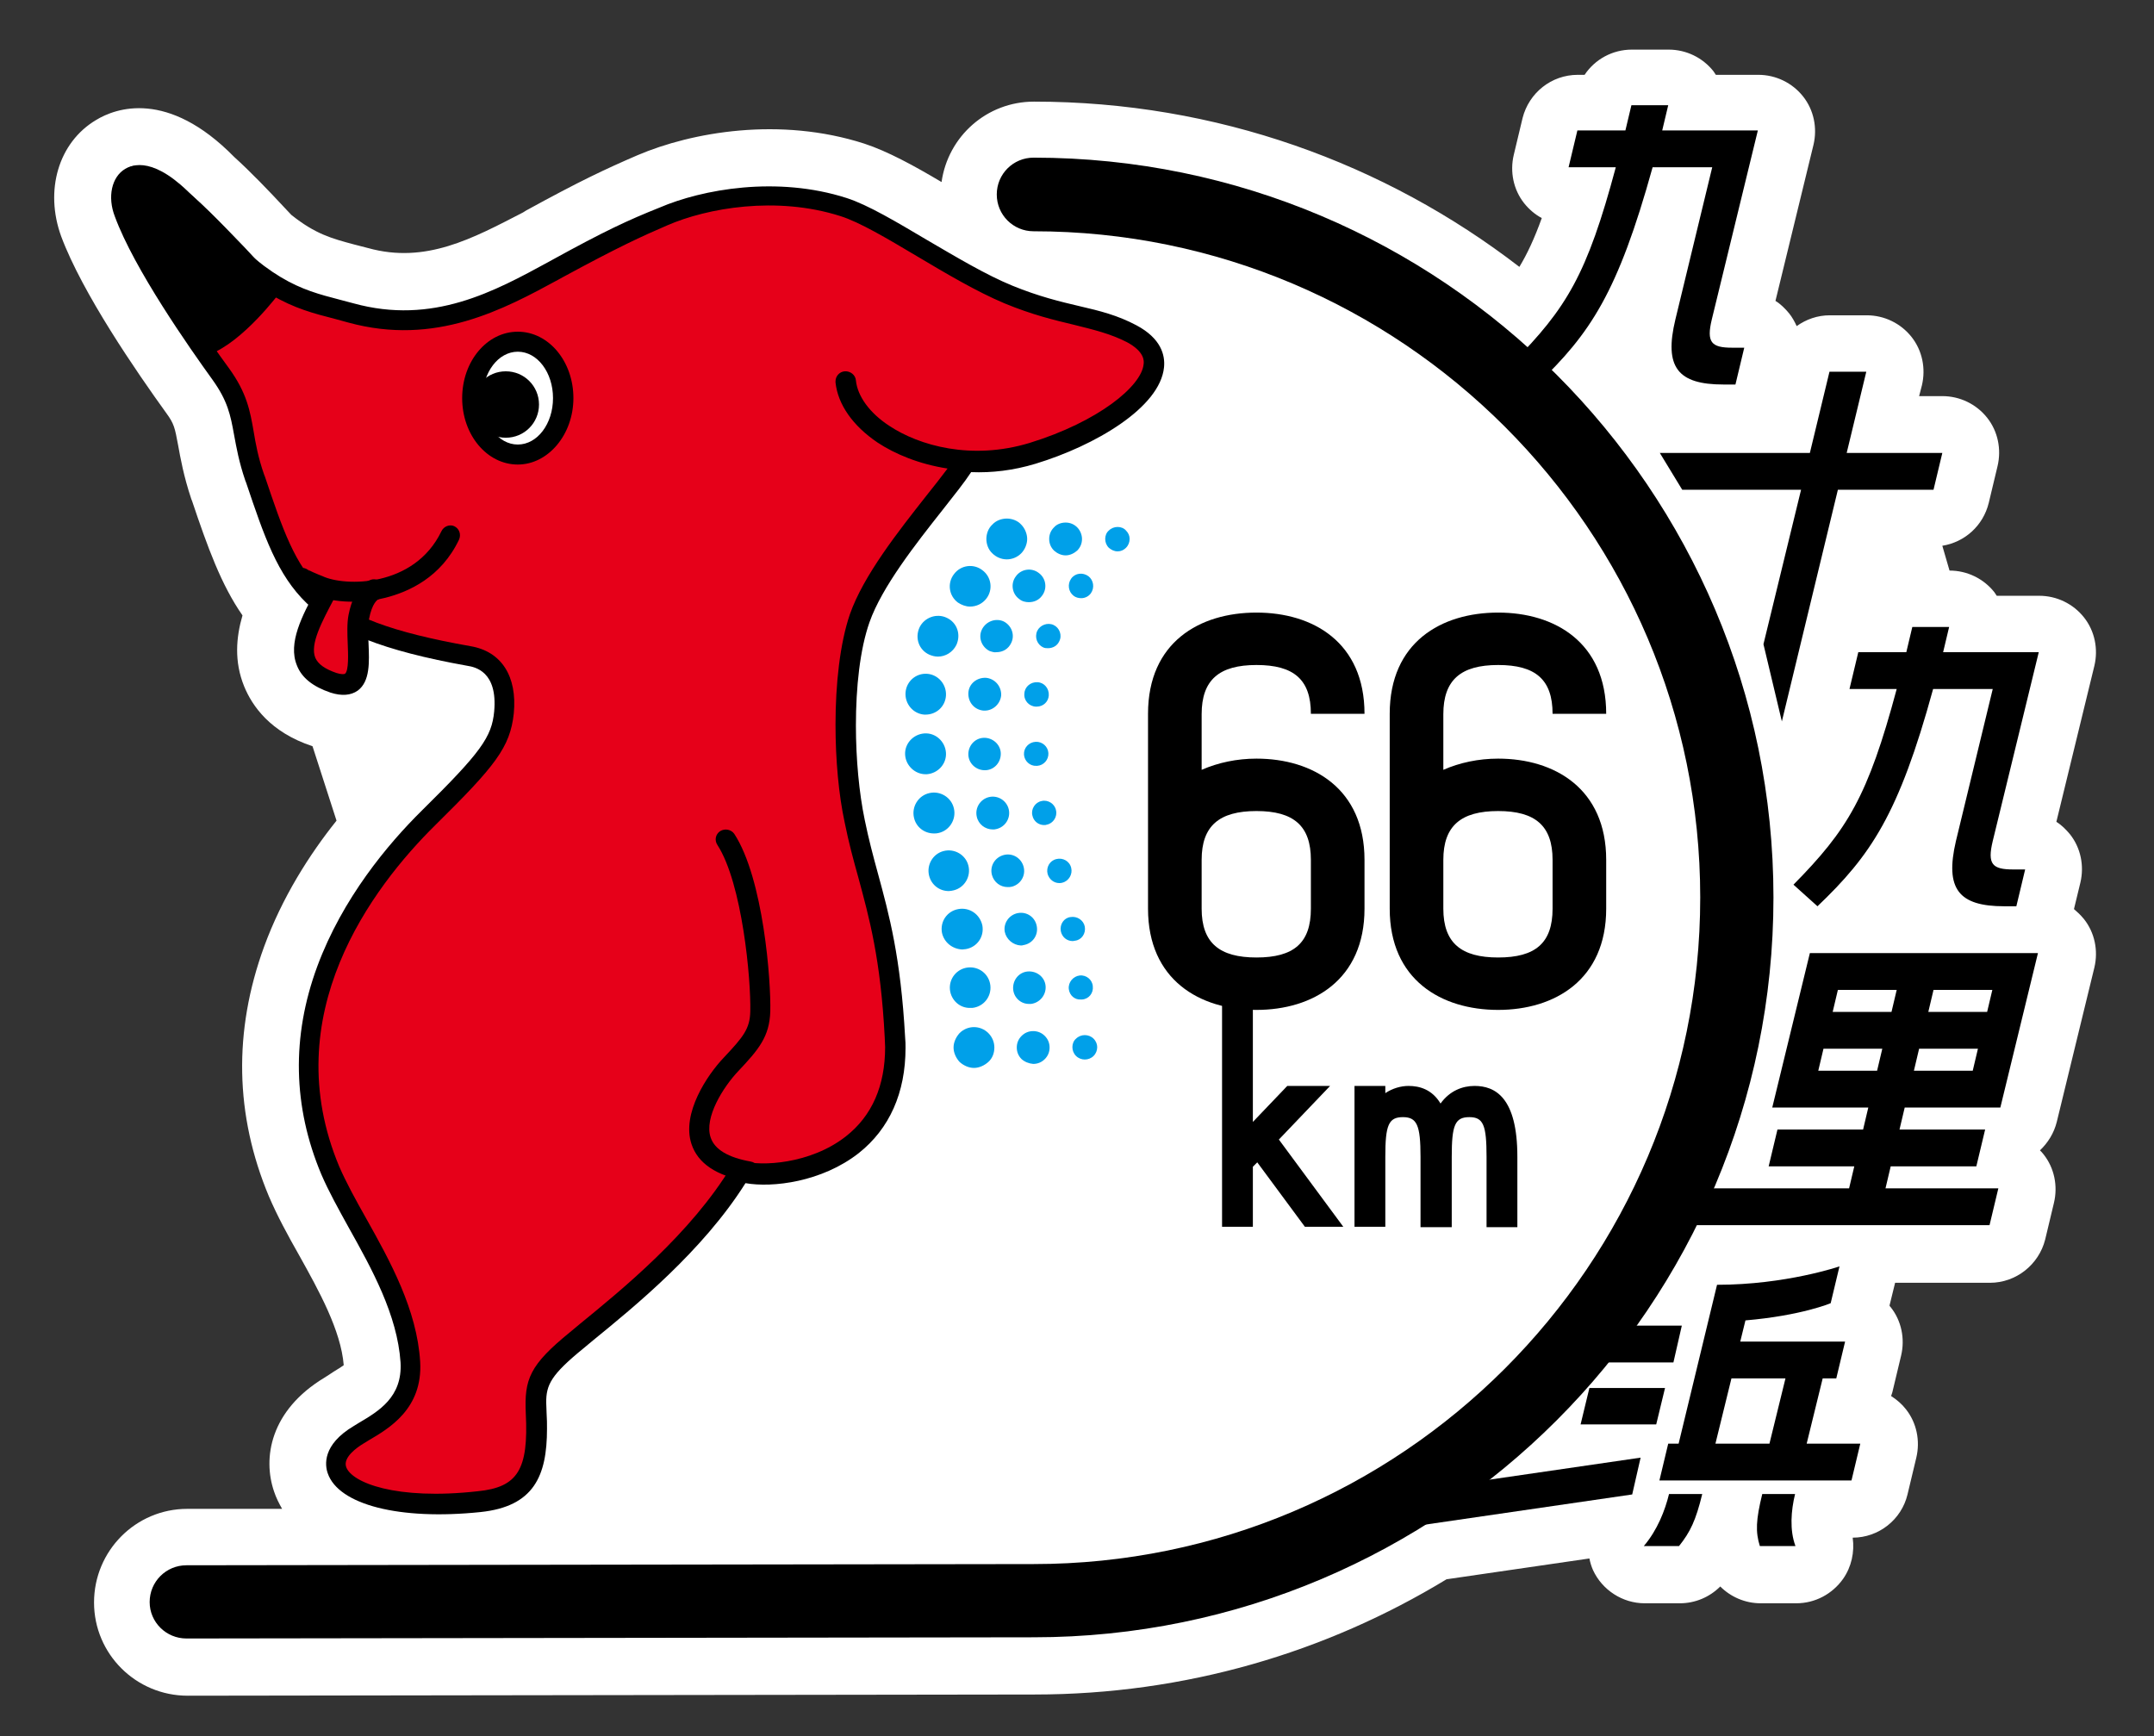 <?xml version="1.0" encoding="UTF-8"?>
<!-- Generator: Adobe Illustrator 22.0.1, SVG Export Plug-In . SVG Version: 6.00 Build 0)  -->
<svg xmlns="http://www.w3.org/2000/svg" xmlns:xlink="http://www.w3.org/1999/xlink" version="1.1" id="レイヤー_1" x="0px" y="0px" viewBox="0 0 538.3 433.9" xml:space="preserve">
<rect x="0" y="0" width="538.3" height="433.9" fill="#333333" stroke="none"/>
<g>
	<path fill="#FFFFFF" d="M518.3,227.2l1.6-6.6c1-4.2,0.1-8.7-2.6-12.1c-1-1.2-2.1-2.3-3.4-3.1l9.5-39c1-4.2,0.1-8.7-2.6-12.1   c-2.7-3.4-6.8-5.4-11.2-5.4H499c-0.2-0.3-0.4-0.6-0.6-0.9c-2.7-3.4-6.8-5.4-11.2-5.4l-1.8-6.2c5.6-0.9,10.2-5,11.6-10.7l2.2-9.2   c1-4.2,0.1-8.7-2.6-12.1c-2.7-3.4-6.8-5.4-11.2-5.4h-5.8l0.7-2.7c1-4.2,0.1-8.7-2.6-12.1c-2.7-3.4-6.8-5.4-11.2-5.4h-9.2   c-3.1,0-5.9,1-8.3,2.7c-0.5-1.1-1.1-2.2-1.9-3.2c-1-1.2-2.1-2.3-3.4-3.1l9.5-39c1-4.2,0.1-8.7-2.6-12.1c-2.7-3.4-6.8-5.4-11.2-5.4   h-10.6c-0.2-0.3-0.4-0.6-0.6-0.9c-2.7-3.4-6.8-5.4-11.2-5.4h-9.2c-4.8,0-9.2,2.4-11.8,6.3h-1.7c-6.6,0-12.2,4.5-13.8,10.8l-2.2,9.2   c-1,4.2-0.1,8.7,2.6,12.1c1.2,1.5,2.7,2.8,4.4,3.7c-1.8,5-3.6,8.9-5.6,12.2c-33.6-25.9-75.7-41.3-121.3-41.3   c-11.8,0-21.5,8.7-23.1,20.1c-6.9-4.1-13.5-7.7-19.3-9.6c-21.1-6.8-43.1-2.9-56.7,2.9c-8.1,3.5-14.3,6.4-27.8,13.8l-0.8,0.5   C118.1,59.6,106.4,66,92,62l-3.5-0.9c-5.6-1.5-9.7-2.6-15.7-7.4c-0.6-0.6-1.1-1.2-1.6-1.7c-4.1-4.4-8.4-8.9-12.7-12.8   C41.9,22.3,28.9,27,24,30c-9.4,5.6-12.9,17.6-8.7,29.1c5.3,14.2,18.8,33.8,26.3,44.2c1.9,2.6,2.1,3.6,2.9,7.9   c0.6,3.3,1.4,7.8,3.3,13.5l0.2,0.5c3.9,11.6,7.3,21,12.6,28.6c-1.6,5.5-2.1,11.5,0.4,17.7c2,4.9,6.5,11.5,17.1,15l6,18.6   c-6.8,8.5-13.6,19.2-18.1,31.5c-7.7,21.1-7.3,42.1,1.2,62.4c2.1,4.9,4.7,9.7,7.6,14.8c4.9,8.8,10.4,18.7,11.1,27.4   c-0.8,0.6-2.4,1.5-3.4,2.2l-1.4,0.9c-13.6,8.2-15.5,20.1-12.6,28.5c0.5,1.5,1.2,2.9,2,4.3l-23.7,0c-12.9,0-23.3,10.5-23.3,23.4   c0,12.9,10.5,23.3,23.4,23.3h0l211.6-0.3c37.7,0,72.9-10.5,103-28.8l35.7-5.2c0.2,1,0.5,2,0.9,2.9c2.3,5,7.4,8.3,12.9,8.3h8.8   c3.8,0,7.4-1.5,10.1-4.2c2.6,2.6,6.2,4.2,10.1,4.2h8.9c4.7,0,9-2.3,11.7-6.1c2.1-3,2.9-6.7,2.4-10.3c6.5,0,12.2-4.5,13.7-10.8   l2.2-9.2c1-4.2,0.1-8.7-2.6-12.1c-1-1.3-2.3-2.4-3.7-3.3c0.1-0.3,0.2-0.6,0.3-0.9l2.2-9.2c1-4.2,0.1-8.7-2.6-12.1   c-0.1-0.1-0.2-0.2-0.3-0.4l1.4-5.7h23.7c6.5,0,12.2-4.5,13.8-10.8l2.2-9.2c1-4.2,0.1-8.7-2.6-12.1c-0.3-0.4-0.6-0.7-0.9-1   c2-1.9,3.5-4.3,4.2-7.1l9.4-38.6c1-4.2,0.1-8.7-2.6-12.1C519.9,228.6,519.1,227.9,518.3,227.2"></path>
	<path fill="#E60019" d="M211.3,95.5c1.3,12.9,24,24.6,46.7,17.7c22.6-7,39.6-22.1,24.8-29.9c-8.7-4.6-17-4.2-30.8-9.8   c-13.8-5.7-31.3-18.7-41.2-21.8c-18.1-5.8-36.4-1.4-45,2.3c-7,3-12.9,5.8-26.4,13.1c-13.9,7.6-30.4,16.9-51.6,11.1   c-11.9-3.3-20.2-3.7-39-25C34.2,36.8,28,45.2,31,53.3c4.5,12.2,17.5,30.9,24.2,40.2c6.7,9.3,4.5,14,8.5,25.9   c9.1,27.1,12.3,37.3,53.5,44.6c6.9,1.2,9.5,6.6,8.8,14.1c-0.7,7.5-4,11.7-18.8,26.3c-20.1,19.9-39.7,52.1-24.6,88.2   c5.5,13.1,18.8,29.7,19.9,47.8c0.7,11.2-8.1,15.2-12.9,18.2c-14.1,8.5-1.1,20.1,30.1,16.8c12.3-1.3,14.9-7.9,14.2-22   c-0.4-7.4,0.2-10.2,10.2-18.3c9.9-8.1,29.7-23.4,40.9-42.2c8.6,2.5,40.3-0.9,38.6-33.4c-1.5-28.2-6.6-37.4-10-54.1   c-3-14.6-3.3-37.5,1.3-50.8c4.6-13.3,20.4-30,25.9-38.5"></path>
	<path d="M31.3,42.2c-3.4,2-4.5,7-2.6,11.9C33.5,67.2,47.4,87,53.1,94.9c3.8,5.3,4.5,8.8,5.4,13.8c0.6,3.2,1.2,6.7,2.8,11.4l0.2,0.5   c9.1,27,12.9,38.2,55.3,45.8c1.9,0.3,7.6,1.4,6.7,11.4c-0.6,6.4-3.3,10.2-18.1,24.8c-8.5,8.4-19.8,21.9-26.1,38.9   c-6.5,17.6-6.1,35.1,1,52c1.8,4.2,4.3,8.7,6.9,13.4c5.7,10.2,12.1,21.7,12.9,33.6c0.5,8.7-5.5,12.2-10.4,15.1l-1.3,0.8   c-7.9,4.7-7.2,9.8-6.5,11.8c2.7,7.9,18,11.8,38.2,9.7c13.3-1.4,16.6-9,16.6-20.8c0-1.2,0-2.5-0.1-3.9c0-1-0.1-1.9-0.1-2.7   c0-4.4,1.2-6.9,9.3-13.5l2.4-2c10.3-8.4,27.4-22.3,38.1-39.3c6.8,1.2,19.1-0.3,28.3-7.5c7.7-6.1,11.7-15.1,11.7-26.3   c0-0.8,0-1.7-0.1-2.6c-1.1-20.1-4-30.7-6.8-41c-1.2-4.4-2.3-8.5-3.3-13.4c-1.4-6.7-2.2-15.2-2.2-23.6c0-9.5,1-19,3.4-25.8   c3.1-8.8,11.5-19.5,18.3-28.1c2.9-3.7,5.4-6.8,7.1-9.4c5.1,0.2,10.5-0.4,16.1-2.1c14.8-4.5,31.1-14,32.1-24.1   c0.3-3-0.7-7.2-6.9-10.5c-4.7-2.5-9.1-3.6-14.3-4.8c-4.7-1.1-10.1-2.4-16.7-5.1c-6.6-2.7-14.1-7.2-21.3-11.4   c-7.6-4.5-14.8-8.8-20.1-10.5c-17.4-5.6-36.1-2.2-46.8,2.4C157,55,151,57.8,138.1,64.9l-0.9,0.5c-13.6,7.4-29,15.9-48.9,10.4   l-3.4-0.9c-10-2.6-17.9-4.7-34.4-23.3C40.1,39.6,34,40.6,31.3,42.2 M86.5,366.6c-0.8-2.4,2.8-4.9,4.3-5.8l1.3-0.8   c5.1-3,13.6-7.9,12.9-19.7c-0.8-13-7.5-25.1-13.5-35.8c-2.6-4.6-5-9-6.7-12.9c-15.9-37.9,8.2-69.8,24-85.4   c14.9-14.7,18.7-19.4,19.6-27.9c0.9-9.3-3.1-15.5-10.8-16.8c-39.5-7-42.5-16-51.4-42.4l-0.2-0.5c-1.5-4.3-2.1-7.7-2.6-10.7   c-0.9-5.2-1.7-9.7-6.2-15.9c-4.4-6-19.1-26.7-23.9-39.6c-1-2.8-0.6-5.2,0.5-5.9c1.3-0.8,5.6,0,12.9,8.3   C64.2,74.7,73.2,77,83.7,79.7l3.3,0.9c21.8,6,38.9-3.3,52.7-10.8l0.9-0.5c14-7.6,19.7-10.2,26.2-13c9.9-4.3,27.2-7.4,43.2-2.3   c4.8,1.5,11.7,5.6,19.1,10c7.4,4.4,15,8.9,21.9,11.8c7,2.9,12.5,4.2,17.5,5.4c4.8,1.2,9,2.2,13.1,4.3c4.5,2.4,4.3,4.8,4.2,5.5   c-0.5,5.5-11.3,14.4-28.5,19.7c-14.5,4.4-27.6,0.7-35.1-4.3c-4.9-3.2-7.9-7.4-8.3-11.3c-0.1-1.4-1.4-2.4-2.8-2.3   c-1.3,0.1-2.3,1.2-2.3,2.5c0,0.1,0,0.2,0,0.3c0.6,5.5,4.3,10.8,10.5,15c4.4,2.9,10.4,5.4,17.5,6.5c-1.5,2-3.3,4.3-5.3,6.8   c-7,8.9-15.7,19.9-19.1,29.6c-2.5,7.3-3.6,17.5-3.6,27.6c0,8.8,0.8,17.6,2.3,24.5c1,5,2.2,9.4,3.4,13.7c2.7,10,5.6,20.4,6.6,40   c0,0.8,0.1,1.6,0.1,2.4c0,9.7-3.3,17.2-9.8,22.3c-8.9,7-21.3,7.5-25.6,6.2c-1.1-0.3-2.3,0.1-2.9,1.1c-10.2,17-27.6,31.1-38,39.6   l-2.4,2c-10.2,8.3-11.5,11.8-11.1,20.4c0.7,14-2,18.4-12,19.4C98.9,375,87.8,370.5,86.5,366.6"></path>
	<path fill="#FFFFFF" d="M140.7,99.5c0,7.8-5.1,14.1-11.3,14.1c-6.3,0-11.3-6.3-11.3-14.1c0-7.8,5.1-14.1,11.3-14.1   C135.6,85.4,140.7,91.7,140.7,99.5"></path>
	<path d="M115.5,99.5c0,9.2,6.2,16.6,13.9,16.6c7.6,0,13.9-7.5,13.9-16.6c0-9.2-6.2-16.6-13.9-16.6   C121.7,82.9,115.5,90.3,115.5,99.5 M120.6,99.5c0-6.4,3.9-11.6,8.8-11.6c4.9,0,8.8,5.2,8.8,11.6c0,6.4-3.9,11.6-8.8,11.6   C124.5,111.1,120.6,105.9,120.6,99.5"></path>
	<path d="M134.7,101.1c0,4.6-3.7,8.3-8.3,8.3c-4.6,0-8.3-3.7-8.3-8.3c0-4.6,3.7-8.3,8.3-8.3C131,92.8,134.7,96.5,134.7,101.1"></path>
	<path fill="#E60019" d="M81.7,147.6c-5,9.5-10.6,19,1.6,23.1c9.3,3.1,5.1-10,6.3-16.4c1.2-6.4,3.9-6.9,3.9-6.9"></path>
	<path d="M93.1,144.8c-0.7,0.1-4.5,1.2-6,8.9c-0.4,2.1-0.3,4.7-0.2,7.2c0.1,2.4,0.3,6.8-0.7,7.5c-0.2,0.1-0.8,0.2-2.1-0.2   c-2.9-1-4.6-2.2-5.3-3.8c-1.4-3.4,1.7-9.1,4.6-14.6l0.5-1c0.7-1.2,0.2-2.8-1-3.4c-1.2-0.7-2.8-0.2-3.4,1l-0.5,1   c-3.5,6.5-7.1,13.3-4.8,18.9c1.2,3.1,4,5.3,8.4,6.8c2.8,0.9,5.1,0.7,6.8-0.5c3.1-2.3,2.9-7.1,2.7-11.8c-0.1-2.2-0.2-4.5,0.1-6   c0.8-4.2,2.2-4.9,2.2-4.9l-0.3,0.1c1.3-0.4,2.2-1.7,1.9-3C95.6,145.5,94.4,144.6,93.1,144.8"></path>
	<path d="M180,207.7c-1.2,0.8-1.5,2.3-0.7,3.5c6.2,9.6,8.4,33.6,8.2,41.6c-0.1,4.3-1.7,6.3-6.6,11.5c-4.2,4.4-10.6,14-8.1,21.6   c1.6,4.9,6.3,8,13.9,9.3c1.4,0.2,2.7-0.7,2.9-2c0.2-1.4-0.7-2.7-2-2.9c-5.6-1-9-3-10-6c-1.7-5,3.2-12.7,6.9-16.6   c5.1-5.4,7.8-8.6,8-14.9c0.2-7.6-1.7-33.2-9-44.4C182.7,207.3,181.2,207,180,207.7"></path>
	<path d="M110.3,132.8c-6.8,14.1-24.2,13.8-29.7,11.2l-1-0.4c-0.7-0.3-2.2-0.9-2.5-1.2l0.3,0.4c-0.9-1-2.5-1.2-3.5-0.4   c-1,0.8-1.3,2.2-0.6,3.3c0.6,0.9,1.8,1.5,4.3,2.5l0.8,0.4c3.7,1.7,10.6,2.6,17.9,0.8c5.9-1.5,13.9-5.1,18.4-14.5   c0.6-1.3,0.1-2.8-1.2-3.4C112.4,131,110.9,131.5,110.3,132.8"></path>
	<path d="M68.5,71.8c0,0-8.9,12.1-16.9,15.1c-8.3-12-27.5-36-19.9-42.7C39.4,37.4,61.2,66.3,68.5,71.8"></path>
	<path d="M30.6,42.9c-7.8,6.9,5.2,25,15.7,39.6l3.9,5.5c0.5,0.7,1.3,0.9,2.1,0.6c8.5-3.2,17.4-15.2,17.8-15.7   c0.6-0.8,0.4-1.9-0.4-2.5c-1.9-1.5-5.1-4.8-8.7-8.7C49.8,50.1,37.4,36.8,30.6,42.9 M49.1,80.3c-6.4-8.9-17.4-24.2-17.4-31.6   c0-1.4,0.4-2.5,1.2-3.2c4.2-3.7,18,10.8,25.3,18.6c3,3.2,5.7,6.1,7.8,7.9C63.8,75,57.8,82,52.2,84.7C51.2,83.2,49.1,80.3,49.1,80.3   "></path>
	<path fill="#00A0E9" d="M239.8,265.4c-0.9-1-1.5-2.3-1.5-3.6c0-1.3,0.6-2.6,1.5-3.6c1-1,2.3-1.5,3.6-1.5c1.3,0,2.6,0.5,3.6,1.5   s1.5,2.3,1.5,3.6c0,1.4-0.5,2.7-1.5,3.6c-1,0.9-2.3,1.5-3.6,1.5C242.1,266.9,240.8,266.3,239.8,265.4"></path>
	<path fill="#00A0E9" d="M237.4,247.4L237.4,247.4c-0.3-2.8,1.7-5.3,4.5-5.6c2.8-0.3,5.3,1.7,5.6,4.5c0.3,2.8-1.7,5.3-4.5,5.6   c-0.2,0-0.3,0-0.5,0C239.9,252,237.7,250,237.4,247.4 M235.4,233.1c-0.5-2.8,1.3-5.4,4.1-5.9c2.8-0.5,5.4,1.3,6,4.1   c0.5,2.8-1.3,5.4-4.1,5.9c-0.3,0-0.6,0.1-0.9,0.1C238,237.2,235.9,235.5,235.4,233.1 M232.2,218.9c-0.7-2.7,0.9-5.5,3.6-6.2   c2.7-0.7,5.5,0.9,6.2,3.6c0.7,2.7-0.9,5.5-3.6,6.2c-0.4,0.1-0.9,0.2-1.3,0.2C234.8,222.7,232.8,221.2,232.2,218.9 M228.4,204.3   c-0.6-2.7,1.1-5.5,3.9-6.1c2.7-0.6,5.5,1.1,6.1,3.9c0.6,2.7-1.1,5.5-3.9,6.1c-0.4,0.1-0.7,0.1-1.1,0.1   C231,208.3,228.9,206.7,228.4,204.3 M226.2,188.7L226.2,188.7c-0.2-2.8,2-5.2,4.8-5.4c2.8-0.2,5.2,2,5.4,4.8c0.2,2.8-2,5.2-4.8,5.4   c-0.1,0-0.2,0-0.3,0C228.7,193.5,226.4,191.4,226.2,188.7 M231,178.6c-2.8-0.2-4.9-2.7-4.7-5.5c0.2-2.8,2.6-4.9,5.4-4.7   c2.8,0.2,4.9,2.7,4.7,5.5c-0.2,2.7-2.4,4.7-5.1,4.7C231.3,178.6,231.1,178.6,231,178.6 M232.2,163.6c-2.6-1.2-3.6-4.2-2.4-6.8   c1.2-2.5,4.3-3.6,6.8-2.4c2.6,1.2,3.6,4.2,2.4,6.8c-0.9,1.8-2.7,2.9-4.6,2.9C233.6,164.1,232.9,163.9,232.2,163.6 M239.4,150.6   c-2.3-1.7-2.7-4.9-1-7.1c1.7-2.3,4.9-2.7,7.1-1c2.3,1.7,2.7,4.9,1,7.1c-1,1.3-2.5,2-4.1,2C241.4,151.6,240.3,151.2,239.4,150.6"></path>
	<path fill="#00A0E9" d="M248,138.3c-1-0.9-1.5-2.3-1.5-3.6c0-1.3,0.5-2.7,1.5-3.6c0.9-1,2.3-1.5,3.6-1.5c1.3,0,2.7,0.5,3.6,1.5   c0.9,0.9,1.5,2.3,1.5,3.6c0,1.3-0.6,2.7-1.5,3.6c-1,1-2.3,1.5-3.6,1.5C250.2,139.8,248.9,139.2,248,138.3"></path>
	<path fill="#00A0E9" d="M255.3,264.7c-0.8-0.8-1.2-1.8-1.2-2.9c0-1.1,0.4-2.1,1.2-2.9c0.8-0.8,1.8-1.2,2.9-1.2   c1.1,0,2.1,0.4,2.9,1.2c0.8,0.8,1.2,1.8,1.2,2.9c0,1.1-0.4,2.1-1.2,2.9c-0.8,0.8-1.8,1.2-2.9,1.2   C257.1,265.8,256.1,265.4,255.3,264.7"></path>
	<path fill="#00A0E9" d="M253.2,247.3L253.2,247.3c-0.2-2.3,1.4-4.3,3.6-4.5c2.3-0.2,4.3,1.4,4.5,3.6c0.2,2.2-1.4,4.2-3.6,4.5   c-0.1,0-0.3,0-0.4,0C255.2,251,253.4,249.4,253.2,247.3 M251.1,232.9c-0.4-2.2,1.1-4.3,3.3-4.7c2.2-0.4,4.3,1,4.7,3.3   c0.4,2.2-1,4.3-3.3,4.7c-0.3,0.1-0.5,0.1-0.7,0.1C253.2,236.2,251.5,234.8,251.1,232.9 M247.9,218.7c-0.6-2.2,0.7-4.4,2.9-5   c2.2-0.6,4.4,0.7,5,2.9c0.6,2.2-0.7,4.4-2.9,5c-0.4,0.1-0.7,0.1-1.1,0.1C250,221.7,248.4,220.5,247.9,218.7 M244.1,204.1   L244.1,204.1c-0.5-2.2,0.9-4.4,3.1-4.9c2.2-0.5,4.4,0.9,4.9,3.1c0.5,2.2-0.9,4.4-3.1,4.9c-0.3,0.1-0.6,0.1-0.9,0.1   C246.2,207.3,244.5,206,244.1,204.1 M242,188.7L242,188.7c-0.1-2.3,1.6-4.2,3.8-4.3c2.2-0.1,4.2,1.6,4.3,3.8   c0.1,2.3-1.6,4.2-3.8,4.3c-0.1,0-0.2,0-0.2,0C243.9,192.5,242.1,190.8,242,188.7 M245.8,177.6c-2.3-0.2-3.9-2.1-3.8-4.4   c0.1-2.3,2.1-3.9,4.4-3.8c2.2,0.2,3.9,2.1,3.8,4.4c-0.2,2.1-2,3.8-4.1,3.8C246,177.6,245.9,177.6,245.8,177.6 M247.3,162.7   c-2-1-2.9-3.4-1.9-5.4h0c1-2,3.4-2.9,5.4-2c2,1,2.9,3.4,1.9,5.4c-0.7,1.5-2.1,2.3-3.7,2.3C248.5,163.1,247.9,162.9,247.3,162.7    M254.7,149.7c-1.8-1.3-2.2-3.9-0.8-5.7c1.3-1.8,3.9-2.2,5.7-0.8c1.8,1.3,2.2,3.9,0.8,5.7c-0.8,1.1-2,1.6-3.3,1.6   C256.3,150.5,255.4,150.3,254.7,149.7"></path>
	<path fill="#00A0E9" d="M263.4,137.6c-0.8-0.8-1.2-1.8-1.2-2.9c0-1.1,0.4-2.1,1.2-2.9c0.7-0.8,1.8-1.2,2.9-1.2   c1.1,0,2.1,0.4,2.9,1.2c0.7,0.7,1.2,1.8,1.2,2.9c0,1.1-0.4,2.1-1.2,2.9c-0.8,0.7-1.8,1.2-2.9,1.2   C265.2,138.8,264.2,138.3,263.4,137.6"></path>
	<path fill="#00A0E9" d="M268.9,263.9c-0.6-0.6-0.9-1.4-0.9-2.2c0-0.8,0.3-1.6,0.9-2.1c0.6-0.6,1.4-0.9,2.2-0.9   c0.8,0,1.6,0.3,2.2,0.9c0.6,0.6,0.9,1.4,0.9,2.1c0,0.8-0.3,1.6-0.9,2.2c-0.6,0.6-1.4,0.9-2.2,0.9   C270.3,264.8,269.5,264.5,268.9,263.9"></path>
	<path fill="#00A0E9" d="M267.1,247.2L267.1,247.2c-0.2-1.7,1.1-3.2,2.7-3.4c1.7-0.2,3.2,1.1,3.3,2.7c0.2,1.7-1,3.2-2.7,3.3   c-0.1,0-0.2,0-0.3,0C268.6,249.9,267.3,248.8,267.1,247.2 M265.1,232.7c-0.3-1.7,0.8-3.3,2.4-3.5c1.7-0.3,3.3,0.8,3.6,2.4   c0.3,1.7-0.8,3.3-2.4,3.5c-0.2,0-0.4,0.1-0.6,0.1C266.6,235.2,265.4,234.2,265.1,232.7 M261.8,218.4c-0.4-1.6,0.5-3.3,2.2-3.7   c1.6-0.4,3.3,0.5,3.7,2.2c0.4,1.6-0.6,3.3-2.2,3.7c-0.3,0.1-0.5,0.1-0.8,0.1C263.4,220.7,262.2,219.8,261.8,218.4 M258,203.8   c-0.4-1.6,0.7-3.3,2.3-3.6c1.6-0.4,3.3,0.7,3.6,2.3c0.4,1.6-0.7,3.3-2.3,3.6c-0.2,0.1-0.4,0.1-0.7,0.1   C259.6,206.2,258.3,205.3,258,203.8 M255.9,188.6c-0.1-1.7,1.2-3.1,2.9-3.2c1.7-0.1,3.1,1.2,3.2,2.8c0.1,1.7-1.2,3.1-2.8,3.2   c-0.1,0-0.1,0-0.2,0C257.4,191.5,256,190.2,255.9,188.6 M258.8,176.6c-1.7-0.1-3-1.6-2.8-3.3c0.1-1.7,1.6-2.9,3.3-2.8   c1.7,0.1,2.9,1.6,2.8,3.3h0c-0.1,1.6-1.4,2.8-3,2.8C259,176.6,258.9,176.6,258.8,176.6 M260.7,161.8c-1.5-0.7-2.2-2.5-1.5-4.1   c0.7-1.5,2.6-2.2,4.1-1.5c1.5,0.7,2.2,2.6,1.4,4.1c-0.5,1.1-1.6,1.7-2.8,1.7C261.6,162,261.1,162,260.7,161.8 M268.3,148.9   c-1.3-1-1.6-2.9-0.6-4.3c1-1.4,2.9-1.6,4.3-0.6c1.3,1,1.6,2.9,0.6,4.3c-0.6,0.8-1.5,1.2-2.4,1.2   C269.5,149.5,268.8,149.3,268.3,148.9"></path>
	<path fill="#00A0E9" d="M277.1,136.9c-0.6-0.6-0.9-1.4-0.9-2.2c0-0.8,0.3-1.6,0.9-2.1c0.6-0.6,1.4-0.9,2.2-0.9   c0.8,0,1.6,0.3,2.1,0.9c0.6,0.6,0.9,1.3,0.9,2.1c0,0.8-0.3,1.6-0.9,2.2c-0.6,0.6-1.3,0.9-2.1,0.9   C278.4,137.8,277.7,137.4,277.1,136.9"></path>
	<path d="M300.3,178.5v13.9c4.1-1.8,8.8-2.8,13.7-2.8c14.1,0,27,7.5,27,25.3v12.2c0,17.8-12.9,25.3-27,25.3   c-14.2,0-27.1-7.5-27.1-25.3v-48.7c0-17.9,12.9-25.3,27.1-25.3c14.1,0,27,7.4,27,25.3h-13.4c0-8.6-4.3-12.2-13.6-12.2   C304.7,166.2,300.3,169.9,300.3,178.5 M300.3,214.9v12.2c0,8.6,4.5,12.2,13.7,12.2c9.3,0,13.6-3.6,13.6-12.2v-12.2   c0-8.5-4.3-12.2-13.6-12.2C304.7,202.7,300.3,206.4,300.3,214.9"></path>
	<path d="M360.7,178.5v13.9c4.1-1.8,8.8-2.8,13.7-2.8c14.1,0,27,7.5,27,25.3v12.2c0,17.8-12.9,25.3-27,25.3   c-14.2,0-27.1-7.5-27.1-25.3v-48.7c0-17.9,12.9-25.3,27.1-25.3c14.1,0,27,7.4,27,25.3H388c0-8.6-4.3-12.2-13.6-12.2   C365.1,166.2,360.7,169.9,360.7,178.5 M360.7,214.9v12.2c0,8.6,4.5,12.2,13.7,12.2c9.3,0,13.6-3.6,13.6-12.2v-12.2   c0-8.5-4.3-12.2-13.6-12.2C365.1,202.7,360.7,206.4,360.7,214.9"></path>
	<polygon points="305.4,306.6 305.4,249.2 313.1,249.2 313.1,280.4 321.7,271.4 332.4,271.4 319.6,284.8 335.7,306.6 326.1,306.6    314.2,290.5 313.1,291.6 313.1,306.6  "></polygon>
	<path d="M346.2,306.6h-7.7v-35.2h7.7v1.8c1.8-1.2,3.9-1.8,5.8-1.8c2.8,0,5.9,0.9,8,4.4c2.3-3.2,5.5-4.4,8.5-4.4   c5.1,0,10.7,2.8,10.7,17.7v17.6h-7.7v-17.6c0-7.9-0.8-9.9-4.3-9.9c-3.6,0-4.4,2-4.4,9.9v17.6H355v-17.6c0-7.9-0.9-9.9-4.4-9.9   c-3.6,0-4.4,2-4.4,9.9V306.6z"></path>
	<path d="M46.6,409.5c-5.1,0-9.2-4.1-9.2-9.1c0-5.1,4.1-9.2,9.2-9.2l211.7-0.3c91.9,0,166.6-74.7,166.6-166.6   c0-91.8-74.7-166.5-166.6-166.5c-5.1,0-9.2-4.1-9.2-9.2c0-5.1,4.1-9.2,9.2-9.2c101.9,0,184.9,82.9,184.9,184.9   s-82.9,184.9-184.9,184.9L46.6,409.5L46.6,409.5z"></path>
	<path d="M378,90.7c13.5-13.7,18.6-22,25.8-48.9H392l2.2-9.2h12l1.5-6.3h9.2l-1.5,6.3h23.9l-11.5,47.2c-1.4,5.8-0.1,7.1,5.1,7.1h3   l-2.2,9.2h-3c-11.4,0-14.9-4.3-12-16.3l9.2-38H413c-8.7,31.4-15.6,41.6-28.9,54.3L378,90.7z"></path>
	<path d="M448.2,221.1c13.5-13.7,18.6-22,25.8-48.9h-11.8l2.2-9.2h12l1.5-6.3h9.2l-1.5,6.3h23.9l-11.5,47.2   c-1.4,5.8-0.1,7.1,5.1,7.1h3l-2.2,9.2h-3c-11.4,0-14.9-4.3-12.1-16.3l9.2-38h-14.9c-8.6,31.4-15.6,41.6-28.9,54.3L448.2,221.1z"></path>
	<polygon points="440.7,161 450.1,122.4 420.4,122.4 414.8,113.2 452.3,113.2 457.2,92.9 466.4,92.9 461.5,113.2 485.4,113.2    483.2,122.4 459.3,122.4 445.3,180.3  "></polygon>
	<path d="M425.4,373.4c-1.6,6.6-3,9.5-5.8,13h-8.8c3.4-4,5.3-8.9,6.3-13H425.4z M434.9,335.3h26.2l-2.2,9.2h-3.4l-4,16.3h13.4   l-2.2,9.2h-48l2.2-9.2h2.6l9.6-39.7c17.2,0,30.6-4.6,30.6-4.6l-2.2,9.2c0,0-7.3,3.1-21.3,4.3L434.9,335.3z M446.2,344.5h-13.5   l-4,16.3h13.5L446.2,344.5z M448.6,373.4c-1,4.1-1.4,9,0.1,13h-8.9c-1.1-3.5-1-6.5,0.6-13H448.6z"></path>
	<path d="M442.9,276.8l9.4-38.6h57l-9.4,38.6H476l-1.3,5.5h21.4l-2.2,9.2h-21.4l-1.3,5.5h28.2l-2.2,9.2h-78.2l2.2-9.2h40.9l1.3-5.5   h-21.4l2.2-9.2h21.4l1.3-5.5H442.9z M455.7,262.1l-1.3,5.5h14.7l1.3-5.5H455.7z M459.3,247.4l-1.3,5.5h14.7l1.3-5.5H459.3z    M479.6,262.1l-1.3,5.5H493l1.3-5.5H479.6z M483.2,247.4l-1.3,5.5h14.7l1.3-5.5H483.2z"></path>
	<polygon points="418.2,340.5 399.3,340.5 401.5,331.3 420.3,331.3  "></polygon>
	<polygon points="413.9,356 395,356 397.2,346.9 416.1,346.9  "></polygon>
	<polygon points="407.9,373.5 353,381.5 355.1,372.3 410,364.3  "></polygon>
</g>
</svg>
